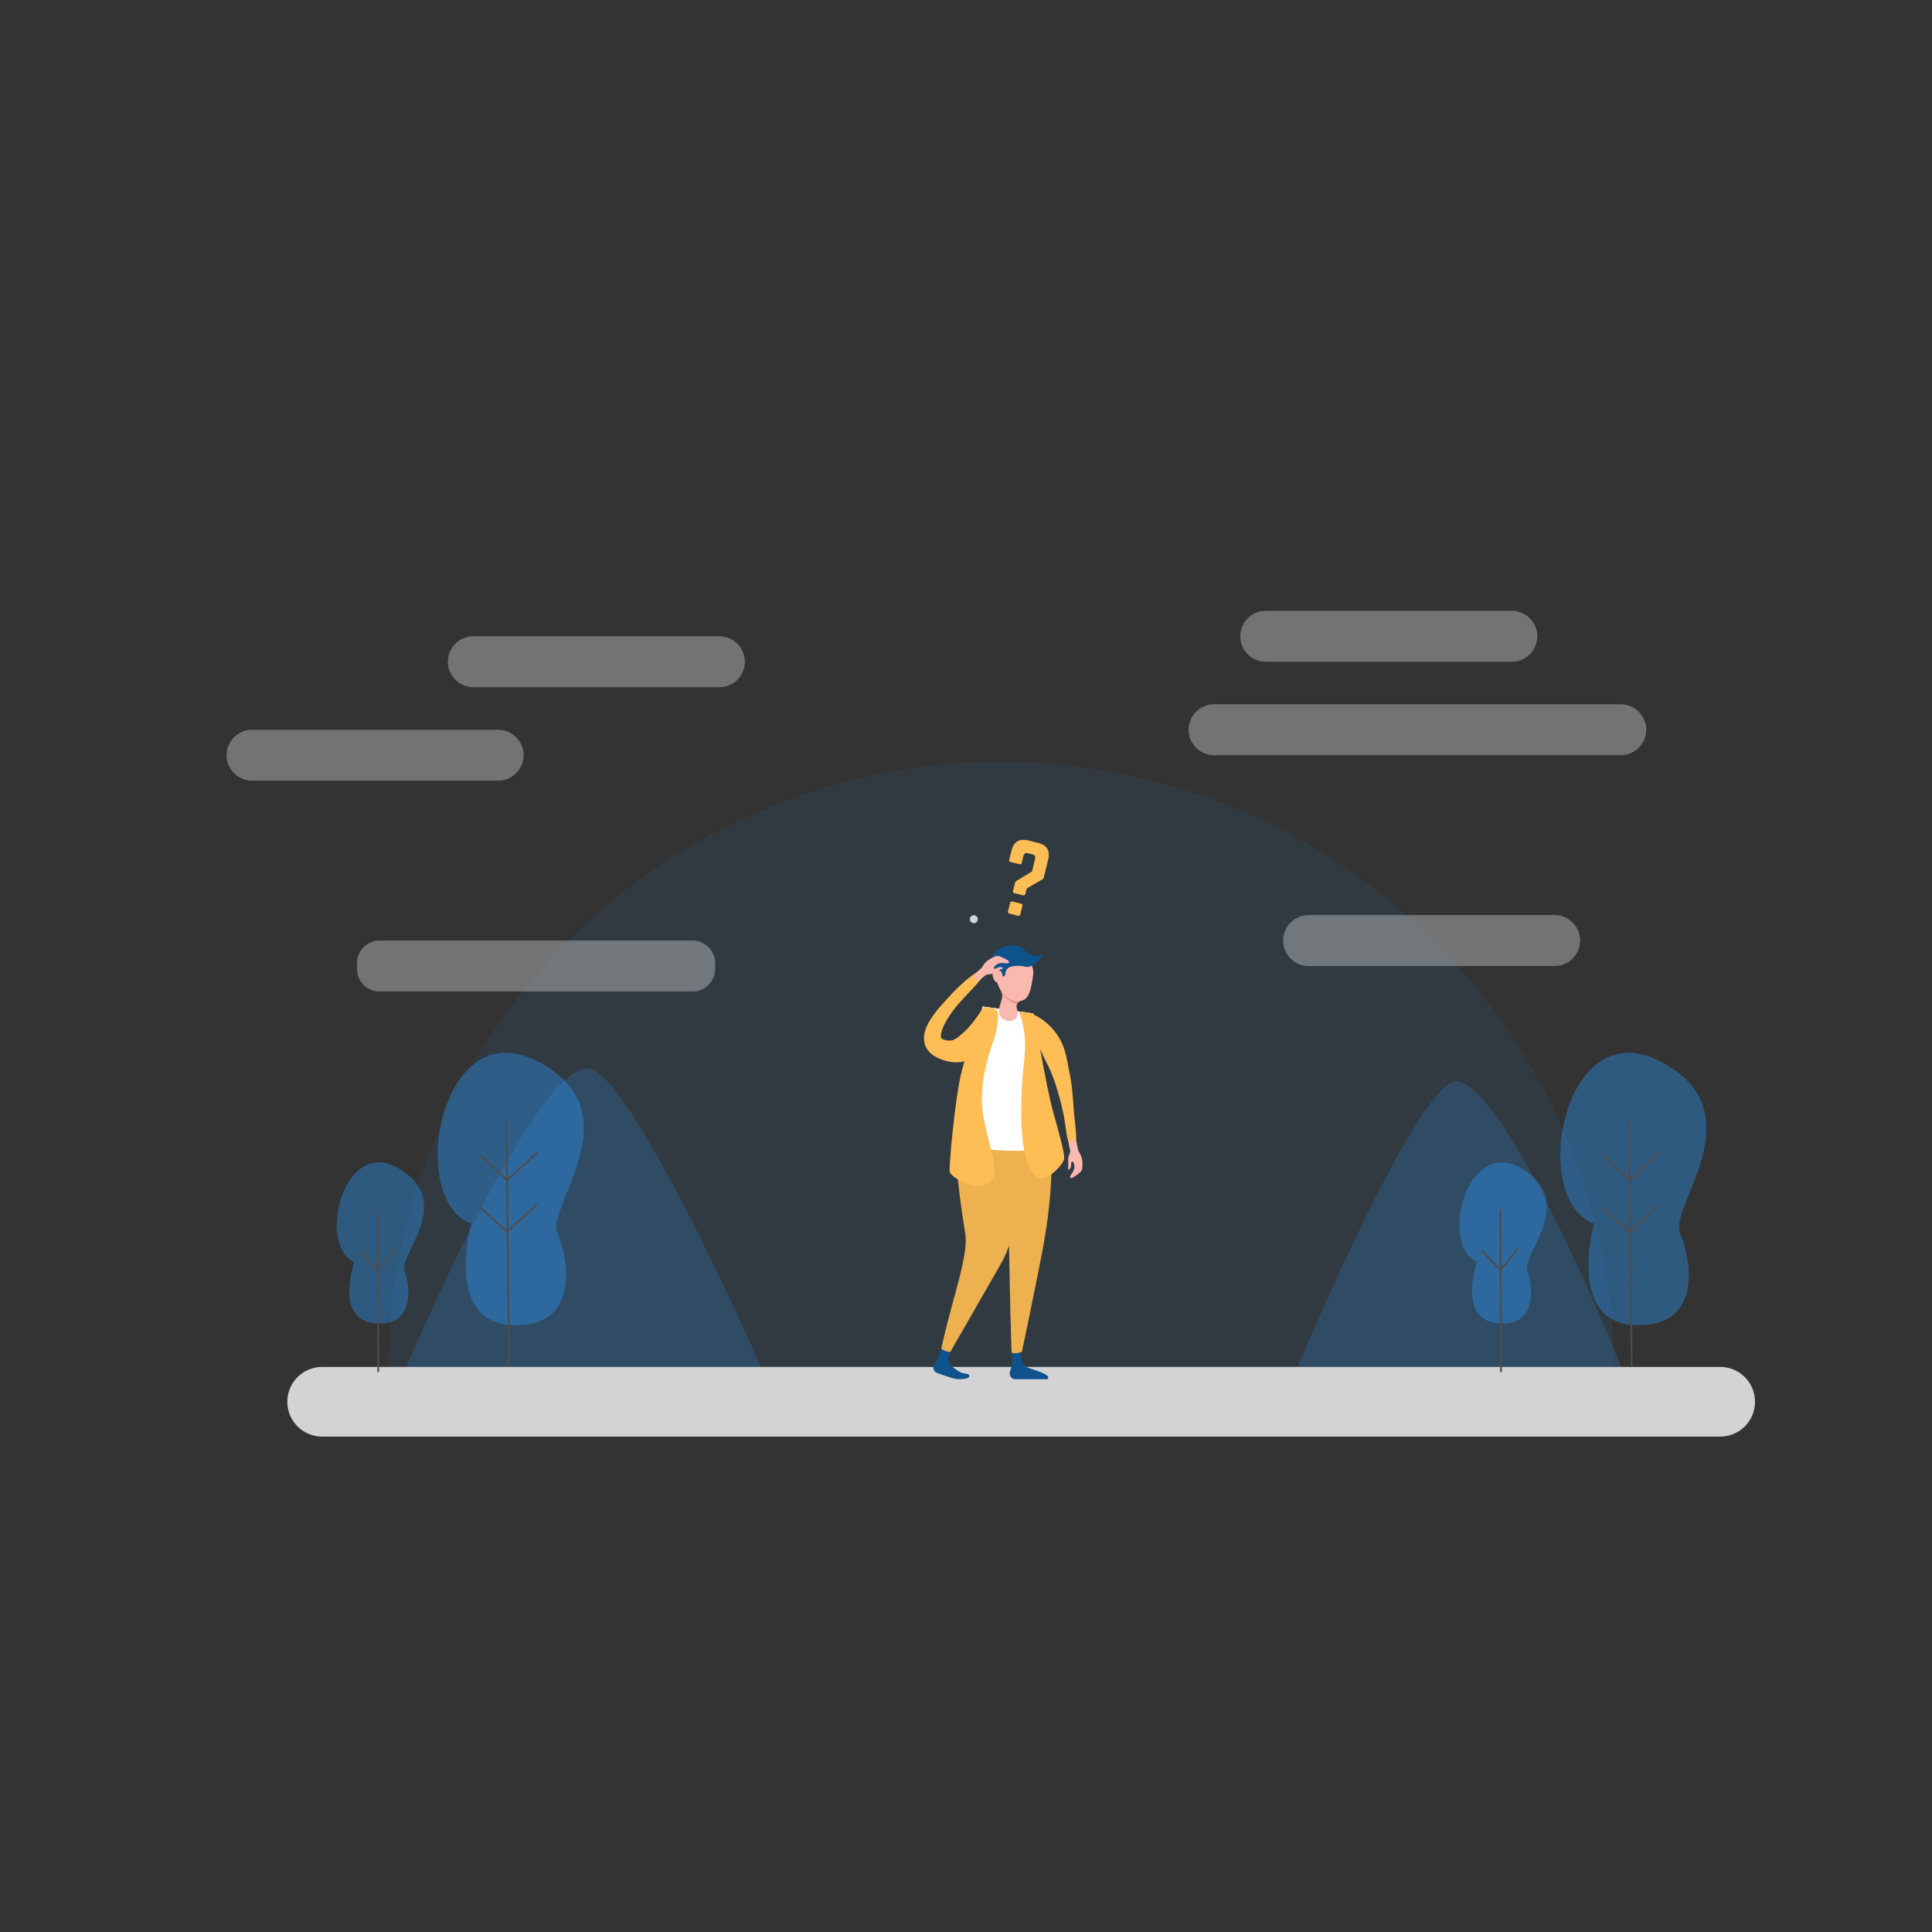 <svg xmlns="http://www.w3.org/2000/svg" xmlns:xlink="http://www.w3.org/1999/xlink" version="1.1" id="Layer_1" x="0px" y="0px" viewBox="0 0 1080 1080" enable-background="new 0 0 1080 1080" xml:space="preserve">
<rect x="0" y="0" width="1080" height="1080" fill="#333333" stroke="none"/>
<path opacity="0.07" fill="#2A94F4" d="M216.861,768.599c0-189.286,153.447-342.733,342.733-342.733  s342.733,153.447,342.733,342.733"/>
<g opacity="0.2">
	<g>
		<path fill="#2A94F4" d="M224.499,770.302c0,0,79.44-189.446,107.912-171.925c28.472,17.521,95.727,171.925,95.727,171.925H224.499    z"/>
	</g>
</g>
<g opacity="0.2">
	<g>
		<path fill="#2A94F4" d="M908.92,770.302c0,0-72.622-181.361-98.65-164.587c-26.028,16.773-87.511,164.587-87.511,164.587H908.92z"/>
	</g>
</g>
<g>
	<path fill="#5E349D" d="M574.925,773.586h-50.373c-1.815,0-3.285-1.472-3.285-3.285c0-1.814,1.47-3.285,3.285-3.285h50.373   c1.814,0,3.285,1.471,3.285,3.285C578.21,772.115,576.739,773.586,574.925,773.586z"/>
</g>
<g>
	<path fill="#D3D3D3" d="M546.591,513.852c0,1.228-0.996,2.224-2.224,2.224c-1.228,0-2.224-0.996-2.224-2.224   c0-1.228,0.996-2.224,2.224-2.224C545.595,511.628,546.591,512.624,546.591,513.852z"/>
</g>
<g opacity="0.4">
	<path fill="#D3D3D3" d="M906.013,422.177H678.659c-7.83,0-14.236-6.406-14.236-14.236l0,0c0-7.83,6.406-14.236,14.236-14.236   h227.355c7.83,0,14.236,6.406,14.236,14.236l0,0C920.249,415.771,913.843,422.177,906.013,422.177z"/>
</g>
<g opacity="0.4">
	<path fill="#D3D3D3" d="M402.144,384.162H264.576c-7.83,0-14.236-6.406-14.236-14.236l0,0c0-7.83,6.406-14.236,14.236-14.236   h137.567c7.83,0,14.236,6.406,14.236,14.236l0,0C416.379,377.756,409.973,384.162,402.144,384.162z"/>
</g>
<g opacity="0.4">
	<path fill="#D3D3D3" d="M845.123,369.927H707.556c-7.83,0-14.236-6.406-14.236-14.236l0,0c0-7.83,6.406-14.236,14.236-14.236   h137.567c7.83,0,14.236,6.406,14.236,14.236l0,0C859.359,363.52,852.953,369.927,845.123,369.927z"/>
</g>
<g opacity="0.4">
	<path fill="#D3D3D3" d="M278.466,436.413H140.899c-7.83,0-14.236-6.406-14.236-14.236l0,0c0-7.83,6.406-14.236,14.236-14.236   h137.567c7.83,0,14.236,6.406,14.236,14.236l0,0C292.702,430.007,286.296,436.413,278.466,436.413z"/>
</g>
<g opacity="0.4">
	<path fill="#D3D3D3" d="M869.087,540H731.519c-7.83,0-14.236-6.406-14.236-14.236l0,0c0-7.83,6.406-14.236,14.236-14.236h137.567   c7.83,0,14.236,6.406,14.236,14.236l0,0C883.323,533.594,876.916,540,869.087,540z"/>
</g>
<g opacity="0.4">
	<path fill="#D3D3D3" d="M387.179,554.236H212.134c-6.927,0-12.594-5.667-12.594-12.594v-3.283c0-6.927,5.667-12.595,12.594-12.595   h175.045c6.927,0,12.595,5.668,12.595,12.595v3.283C399.774,548.568,394.106,554.236,387.179,554.236z"/>
</g>
<path fill="#D3D3D3" d="M981.068,783.595c0,10.76-8.723,19.483-19.483,19.483H180.092c-10.76,0-19.483-8.723-19.483-19.483l0,0  c0-10.76,8.723-19.483,19.483-19.483h781.494C972.346,764.112,981.068,772.835,981.068,783.595L981.068,783.595z"/>
<path opacity="0.4" fill="#2A94F4" d="M263.498,683.959c0,0-15.523,54.903,22.55,56.774s32.149-36.304,25.534-51.27  c-6.615-14.966,43.571-67.686-11.034-96.142C245.944,564.867,226.923,670.823,263.498,683.959z"/>
<path opacity="0.4" fill="#2A94F4" d="M198.031,705.404c0,0-11.147,31.814,11.237,34.299c22.384,2.486,20.277-20.242,16.919-29.308  c-3.358-9.066,28.152-38.334-3.017-57.097S176.939,696.329,198.031,705.404z"/>
<line fill="none" stroke="#4D4D4D" stroke-miterlimit="10" x1="211.073" y1="676.203" x2="211.44" y2="767.016"/>
<polyline fill="none" stroke="#4D4D4D" stroke-miterlimit="10" points="221.062,697.781 211.209,709.943 200.768,699.078 "/>
<line fill="none" stroke="#4D4D4D" stroke-miterlimit="10" x1="283.103" y1="626.509" x2="284.525" y2="764.112"/>
<polyline fill="none" stroke="#4D4D4D" stroke-miterlimit="10" points="300.345,644.196 283.447,659.779 268.141,645.477 "/>
<polyline fill="none" stroke="#4D4D4D" stroke-miterlimit="10" points="300.252,673.124 283.354,688.708 268.048,674.405 "/>
<path opacity="0.4" fill="#2A94F4" d="M891.105,683.959c0,0-15.523,54.903,22.55,56.774c38.073,1.871,32.149-36.304,25.534-51.27  c-6.615-14.966,43.571-67.686-11.034-96.142C873.551,564.867,854.53,670.823,891.105,683.959z"/>
<path opacity="0.4" fill="#2A94F4" d="M825.638,705.404c0,0-11.147,31.814,11.237,34.299c22.384,2.486,20.277-20.242,16.919-29.308  s28.152-38.334-3.017-57.097S804.546,696.329,825.638,705.404z"/>
<line fill="none" stroke="#4D4D4D" stroke-miterlimit="10" x1="838.679" y1="676.203" x2="839.047" y2="767.016"/>
<polyline fill="none" stroke="#4D4D4D" stroke-miterlimit="10" points="848.668,697.781 838.816,709.943 828.375,699.078 "/>
<line fill="none" stroke="#4D4D4D" stroke-miterlimit="10" x1="910.709" y1="626.509" x2="912.132" y2="764.112"/>
<polyline fill="none" stroke="#4D4D4D" stroke-miterlimit="10" points="927.951,644.196 911.053,659.779 895.748,645.477 "/>
<polyline fill="none" stroke="#4D4D4D" stroke-miterlimit="10" points="927.858,673.124 910.96,688.708 895.655,674.405 "/>
<g>
	<g>
		<polygon fill="#FAB9AF" points="587.396,638.962 577.079,566.468 549.245,562.648 534.768,638.438   "/>
		<path fill="#0E538C" d="M565.882,751.291l0.03,8.171c0.006,1.662-0.22,3.317-0.671,4.917l-0.71,2.517    c-0.583,2.066,0.97,4.117,3.117,4.109c5.565-0.02,15.077-0.005,17.529-0.001c0.401,0.001,0.794-0.27,0.829-0.67    c0.207-2.386-6.684-3.983-11.874-5.992c-3.953-1.53-3.742-8.636-3.255-12.785c0.184-1.568-1.123-2.902-2.696-2.771l0,0    C566.878,748.894,565.878,749.985,565.882,751.291z"/>
		<path fill="#0E538C" d="M527.632,748.999l-2.816,9.348c-0.124,0.413-0.31,0.805-0.551,1.163l-1.996,2.964    c-1.267,1.882-0.355,4.452,1.815,5.114c0,0,4.024,1.416,8.173,2.779c4.247,1.395,9.588,0.229,9.588-0.891    c0-2.49-2.321-0.514-6.209-3.114c-1.303-0.871-2.648-1.783-3.847-2.724c-3.346-2.627-0.424-9.277,1.624-13.023    c0.737-1.347-0.045-3.019-1.547-3.339l-0.97-0.207C529.472,746.765,528.052,747.605,527.632,748.999z"/>
		<path fill="#FFBE55" d="M556.39,639.663l30.843-2.589c0,0,3.106,22.448-4.689,63.085c-3.656,19.056-11.274,55.471-11.274,55.471    c-1.888,0.826-3.808,1.034-5.763,0.546c0,0-0.579-16.063-0.932-33.361c-0.339-16.59-0.431-34.317-1.488-40.117    C560.927,670.851,556.39,639.663,556.39,639.663z"/>
		<path opacity="0.07" d="M556.39,639.663l30.843-2.589c0,0,3.106,22.448-4.689,63.085c-3.656,19.056-11.274,55.471-11.274,55.471    c-1.888,0.826-3.808,1.034-5.763,0.546c0,0-0.579-16.063-0.932-33.361c-0.339-16.59-0.431-34.317-1.488-40.117    C560.927,670.851,556.39,639.663,556.39,639.663z"/>
		<path fill="#FFBE55" d="M562.757,640.054c3.184,17.09,10.298,42.645-3.405,66.653c-13.703,24.007-28.094,48.966-28.094,48.966    c-1.854,0.076-3.536-0.597-5.099-1.783c0,0,2.403-10.884,5.876-23.592c3.973-14.538,9.006-31.639,7.572-40.555    c-2.687-16.71-5.774-38.964-4.838-49.772C535.704,629.165,561.082,631.068,562.757,640.054z"/>
		<path opacity="0.07" d="M562.757,640.054c3.184,17.09,10.298,42.645-3.405,66.653c-13.703,24.007-28.094,48.966-28.094,48.966    c-1.854,0.076-3.536-0.597-5.099-1.783c0,0,2.403-10.884,5.876-23.592c3.973-14.538,9.006-31.639,7.572-40.555    c-2.687-16.71-5.774-38.964-4.838-49.772C535.704,629.165,561.082,631.068,562.757,640.054z"/>
		<path fill="#FFFFFF" d="M588.462,637.116l-11.382-70.647l-27.834-3.82l-14.959,74.599c-0.281,1.402,0.627,2.763,2.032,3.03    c5.182,0.982,17.682,3.034,31.671,3.034c10.443,0,16.312-2.031,18.982-3.316C588.053,639.473,588.653,638.301,588.462,637.116z"/>
		<path fill="#FFBE55" d="M557.941,567.048c0,5.089-0.925,10.13-2.663,14.913c-3.401,9.358-8.502,27.052-5.471,42.642    c4.365,22.449,9.977,31.524,2.702,36.755c-7.275,5.232-21.228-3.498-21.63-6.408c-0.403-2.91,2.715-38.658,6.249-54.145    c3.534-15.487,13.431-37.752,13.431-37.752l4.193,0.448C556.565,563.695,557.941,565.225,557.941,567.048L557.941,567.048z"/>
		<path fill="#FFBE55" d="M569.528,565.432c0,0,4.827,10.433,3.144,25.422c-1.684,14.989-5.585,60.633,8.055,67.525    c4.319,2.183,14.183-7.483,14.183-11.068c0-3.586-3.292-15.589-6.411-26.502c-3.119-10.913-10.637-54.234-10.637-54.234    L569.528,565.432z"/>
		<g>
			<path fill="#FAB9AF" d="M565.642,533.098c-6.212,0-8.53,4.422-8.648,12.602c-0.044,3.063,1.334,6.099,2.443,8.037     c0.824,1.44,1.05,3.145,0.58,4.736l-1.364,4.617c-0.927,4.283,1.107,6.632,4.109,7.485c1.487,0.422,3.27,0.095,4.568-0.744     c1.544-0.998,1.671-3.144,1.384-4.961l-0.352-1.316c-0.475-1.773,0.553-3.685,2.347-4.077c4.783-1.046,5.468-6.032,6.75-13.776     C578.794,537.629,571.854,533.098,565.642,533.098z"/>
			<path fill="#0E538C" d="M565.413,528.551c-4.308,0-11.424,2.433-10.525,8.65l0.794,4.397c0.317,1.756,1.782,3.071,3.56,3.223l0,0     c0.165,0.608,0.716,1.03,1.346,1.03c0.77,0,1.394-0.624,1.394-1.394l0,0c0-1.983,1.392-3.675,3.327-4.11     c2.373-0.533,4.908-0.66,7.561,0.053c4.866,1.307,10.642-6.75,10.65-6.831c0,0-2.464,1.886-7.338,0.096     C571.309,531.875,573.341,528.31,565.413,528.551z"/>
			<path fill="#FAB9AF" d="M560.418,545.851c0,1.897-0.706,3.434-2.532,3.434s-2.998-2.608-2.998-4.505     c0-1.897,1.172-2.363,2.998-2.363S560.418,543.954,560.418,545.851z"/>
		</g>
		<path fill="#FFBE55" d="M551.007,542.954c0,0-0.659,1.556-2.231,3.745c-0.783,1.099-1.8,2.35-3.048,3.69    c-1.231,1.359-2.622,2.88-4.162,4.507c-1.528,1.638-3.214,3.375-4.909,5.279c-1.712,1.885-3.396,3.975-4.968,6.211    c-1.534,2.255-3.023,4.632-4.14,7.061c-0.545,1.211-1.017,2.435-1.289,3.572c-0.283,1.129-0.363,2.192-0.219,2.836    c0.072,0.318,0.178,0.526,0.274,0.645c0.111,0.109,0.22,0.153,0.353,0.243c0.273,0.16,0.868,0.487,1.842,0.678l0.546,0.136    c0.083,0.018,0.2,0.055,0.255,0.058l0.158,0.007l0.629,0.048l0.735,0.032l0.703-0.047c0.915-0.127,1.713-0.399,2.399-0.785    c1.366-0.78,2.364-1.756,3.587-2.74c1.195-1.013,2.516-2.174,3.722-3.49c2.412-2.636,4.479-5.61,6.025-7.849    c0.8-1.177,1.429-2.101,1.858-2.731c0.456-0.661,0.734-1.029,0.734-1.029l1.399,0.045c0,0,0.239,0.39,0.621,1.151    c0.351,0.759,0.849,1.898,1.236,3.406c0.769,2.99,1.258,7.587-0.604,13.037c-0.946,2.69-2.485,5.637-5.124,8.182    c-1.326,1.256-2.923,2.39-4.757,3.242c-1.827,0.861-3.889,1.406-5.984,1.625c-4.211,0.421-8.454-0.523-11.827-2.107    c-0.891-0.399-1.927-0.899-2.895-1.53c-0.985-0.674-1.979-1.443-2.85-2.511c-0.871-1.039-1.576-2.299-2.012-3.608    c-0.42-1.311-0.568-2.616-0.552-3.814c0.059-2.403,0.692-4.347,1.403-6.067c0.723-1.723,1.594-3.212,2.497-4.614    c1.808-2.791,3.764-5.209,5.74-7.436c1.953-2.239,3.89-4.303,5.708-6.264c1.837-1.942,3.599-3.739,5.305-5.311    c1.698-1.58,3.33-2.94,4.811-4.102c1.463-1.182,2.843-2.092,4.049-2.757c2.406-1.338,4.087-1.72,4.087-1.72L551.007,542.954z"/>
		<path fill="#FFBE55" d="M599.345,643.368c0,0-0.934-1.232-1.702-3.467c-0.408-1.115-0.68-2.492-1.011-4.068    c-0.307-1.579-0.622-3.362-0.888-5.316c-0.284-1.951-0.558-4.069-0.964-6.29c-0.409-2.22-0.962-4.541-1.525-6.929    c-0.581-2.385-1.246-4.832-1.967-7.266c-0.342-1.229-0.762-2.416-1.125-3.627c-0.404-1.183-0.776-2.308-1.254-3.583    c-0.443-1.205-0.921-2.414-1.395-3.6c-0.514-1.173-1.025-2.333-1.578-3.45c-1.089-2.243-2.239-4.351-3.191-6.394    c-0.973-2.039-1.795-4.006-2.579-5.888c-0.81-1.863-1.584-3.631-2.365-5.268c-0.784-1.632-1.529-3.168-2.254-4.536    c-0.724-1.366-1.373-2.617-1.95-3.645c-0.579-1.069-1.034-1.908-1.345-2.481c-0.319-0.588-0.48-0.929-0.48-0.929l0.692-0.981    c0,0,0.373,0.048,1.054,0.19c0.35,0.059,0.759,0.167,1.238,0.307c0.483,0.135,1.047,0.288,1.644,0.519    c1.214,0.434,2.653,1.067,4.208,1.976c1.55,0.91,3.246,2.075,4.897,3.572c1.653,1.49,3.319,3.267,4.807,5.323    c1.503,2.042,2.865,4.346,3.86,6.855c1.037,2.496,1.678,5.191,2.242,7.88c0.524,2.654,1.056,5.35,1.588,8.047    c0.248,1.267,0.498,2.711,0.734,4.081c0.191,1.362,0.378,2.727,0.508,4.057c0.295,2.669,0.489,5.27,0.685,7.779    c0.221,2.504,0.353,4.924,0.567,7.203c0.215,2.279,0.494,4.419,0.698,6.402c0.223,1.98,0.336,3.805,0.393,5.426    c0.037,1.624,0.072,3.038-0.092,4.223c-0.276,2.363-0.957,3.762-0.957,3.762L599.345,643.368z"/>
		<path fill="#FAB9AF" d="M558.623,542.232c-1.669,0.849-3.25,1.884-3.946,2.152c-0.29,0.112-1.157,0.175-1.407,0.211    c-0.734,0.105-1.887,0.152-2.454,0.63l-2.418,1.969c-1.153,0.971-2.496,1.15-3.467-0.002l0,0    c-1.052-1.248-0.464-2.713,0.897-3.613l1.669-1.406c1.09-0.721,1.75-1.863,2.458-2.961c1.44-2.234,4.155-3.673,6.44-4.624    c1.434-0.597,3.342,0.262,5.819,1.544c1.217,0.63,2.916,1.97,1.227,2.329c-1.415,0.301-5.291-1.393-7.633,2.064    c-0.115,0.17-0.379,0.627-0.223,0.824c0.466,0.588,1.828-0.38,2.681-0.628c1.197-0.349,2.065-0.035,2.287,0.417    C560.791,541.616,559.815,541.625,558.623,542.232z"/>
		<path fill="#FAB9AF" d="M597.181,651.546c0.037-1.873-0.132-3.754-0.04-4.494c0.038-0.309,0.39-1.103,0.477-1.34    c0.253-0.697,0.755-1.736,0.6-2.462l-0.598-3.06c-0.314-1.474,0.161-2.744,1.635-3.057l0,0c1.596-0.34,2.612,0.868,2.765,2.493    l0.454,2.135c0.123,1.301,0.819,2.421,1.454,3.563c1.292,2.323,1.283,5.395,1.045,7.859c-0.149,1.546-1.805,2.825-4.102,4.406    c-1.129,0.777-3.111,1.644-2.633-0.014c0.401-1.39,3.72-4.011,1.773-7.706c-0.096-0.182-0.375-0.63-0.622-0.585    c-0.739,0.134-0.526,1.792-0.709,2.661c-0.256,1.22-0.942,1.838-1.445,1.822C596.703,653.748,597.155,652.883,597.181,651.546z"/>
	</g>
	<path fill="#E8948B" d="M559.663,554.176c0,0,4.64,6.378,10.413,5.514c0,0-1.199,0.573-1.49,1.505   C568.585,561.195,563.102,560.79,559.663,554.176z"/>
</g>
<g>
	<path fill="#FFBE55" d="M564.661,504.723c0.164-0.666,0.61-0.936,1.275-0.773l4.815,1.183c0.667,0.164,0.938,0.61,0.773,1.276   l-1.157,4.713c-0.164,0.666-0.61,0.937-1.277,0.773l-4.815-1.183c-0.665-0.164-0.936-0.61-0.771-1.276L564.661,504.723z    M580.387,471.216c4.764,1.17,6.748,4.374,5.565,9.188l-2.479,10.092c-0.138,0.563-0.38,0.884-0.878,1.142l-8.041,4.652   c-0.446,0.271-0.688,0.591-0.826,1.155l-0.554,2.253c-0.163,0.667-0.609,0.937-1.276,0.773l-4.815-1.183   c-0.665-0.164-0.936-0.61-0.772-1.276l1.107-4.507c0.126-0.513,0.367-0.833,0.813-1.104l8.666-5.205l1.736-7.07   c0.327-1.332-0.266-2.237-1.547-2.552l-2.458-0.604c-1.384-0.34-2.225,0.214-2.552,1.546l-0.981,3.996   c-0.126,0.512-0.509,0.744-1.021,0.618l-5.328-1.309c-0.563-0.138-0.744-0.508-0.618-1.021l1.334-5.43   c1.183-4.815,4.373-6.747,9.188-5.564L580.387,471.216z"/>
</g>
</svg>
